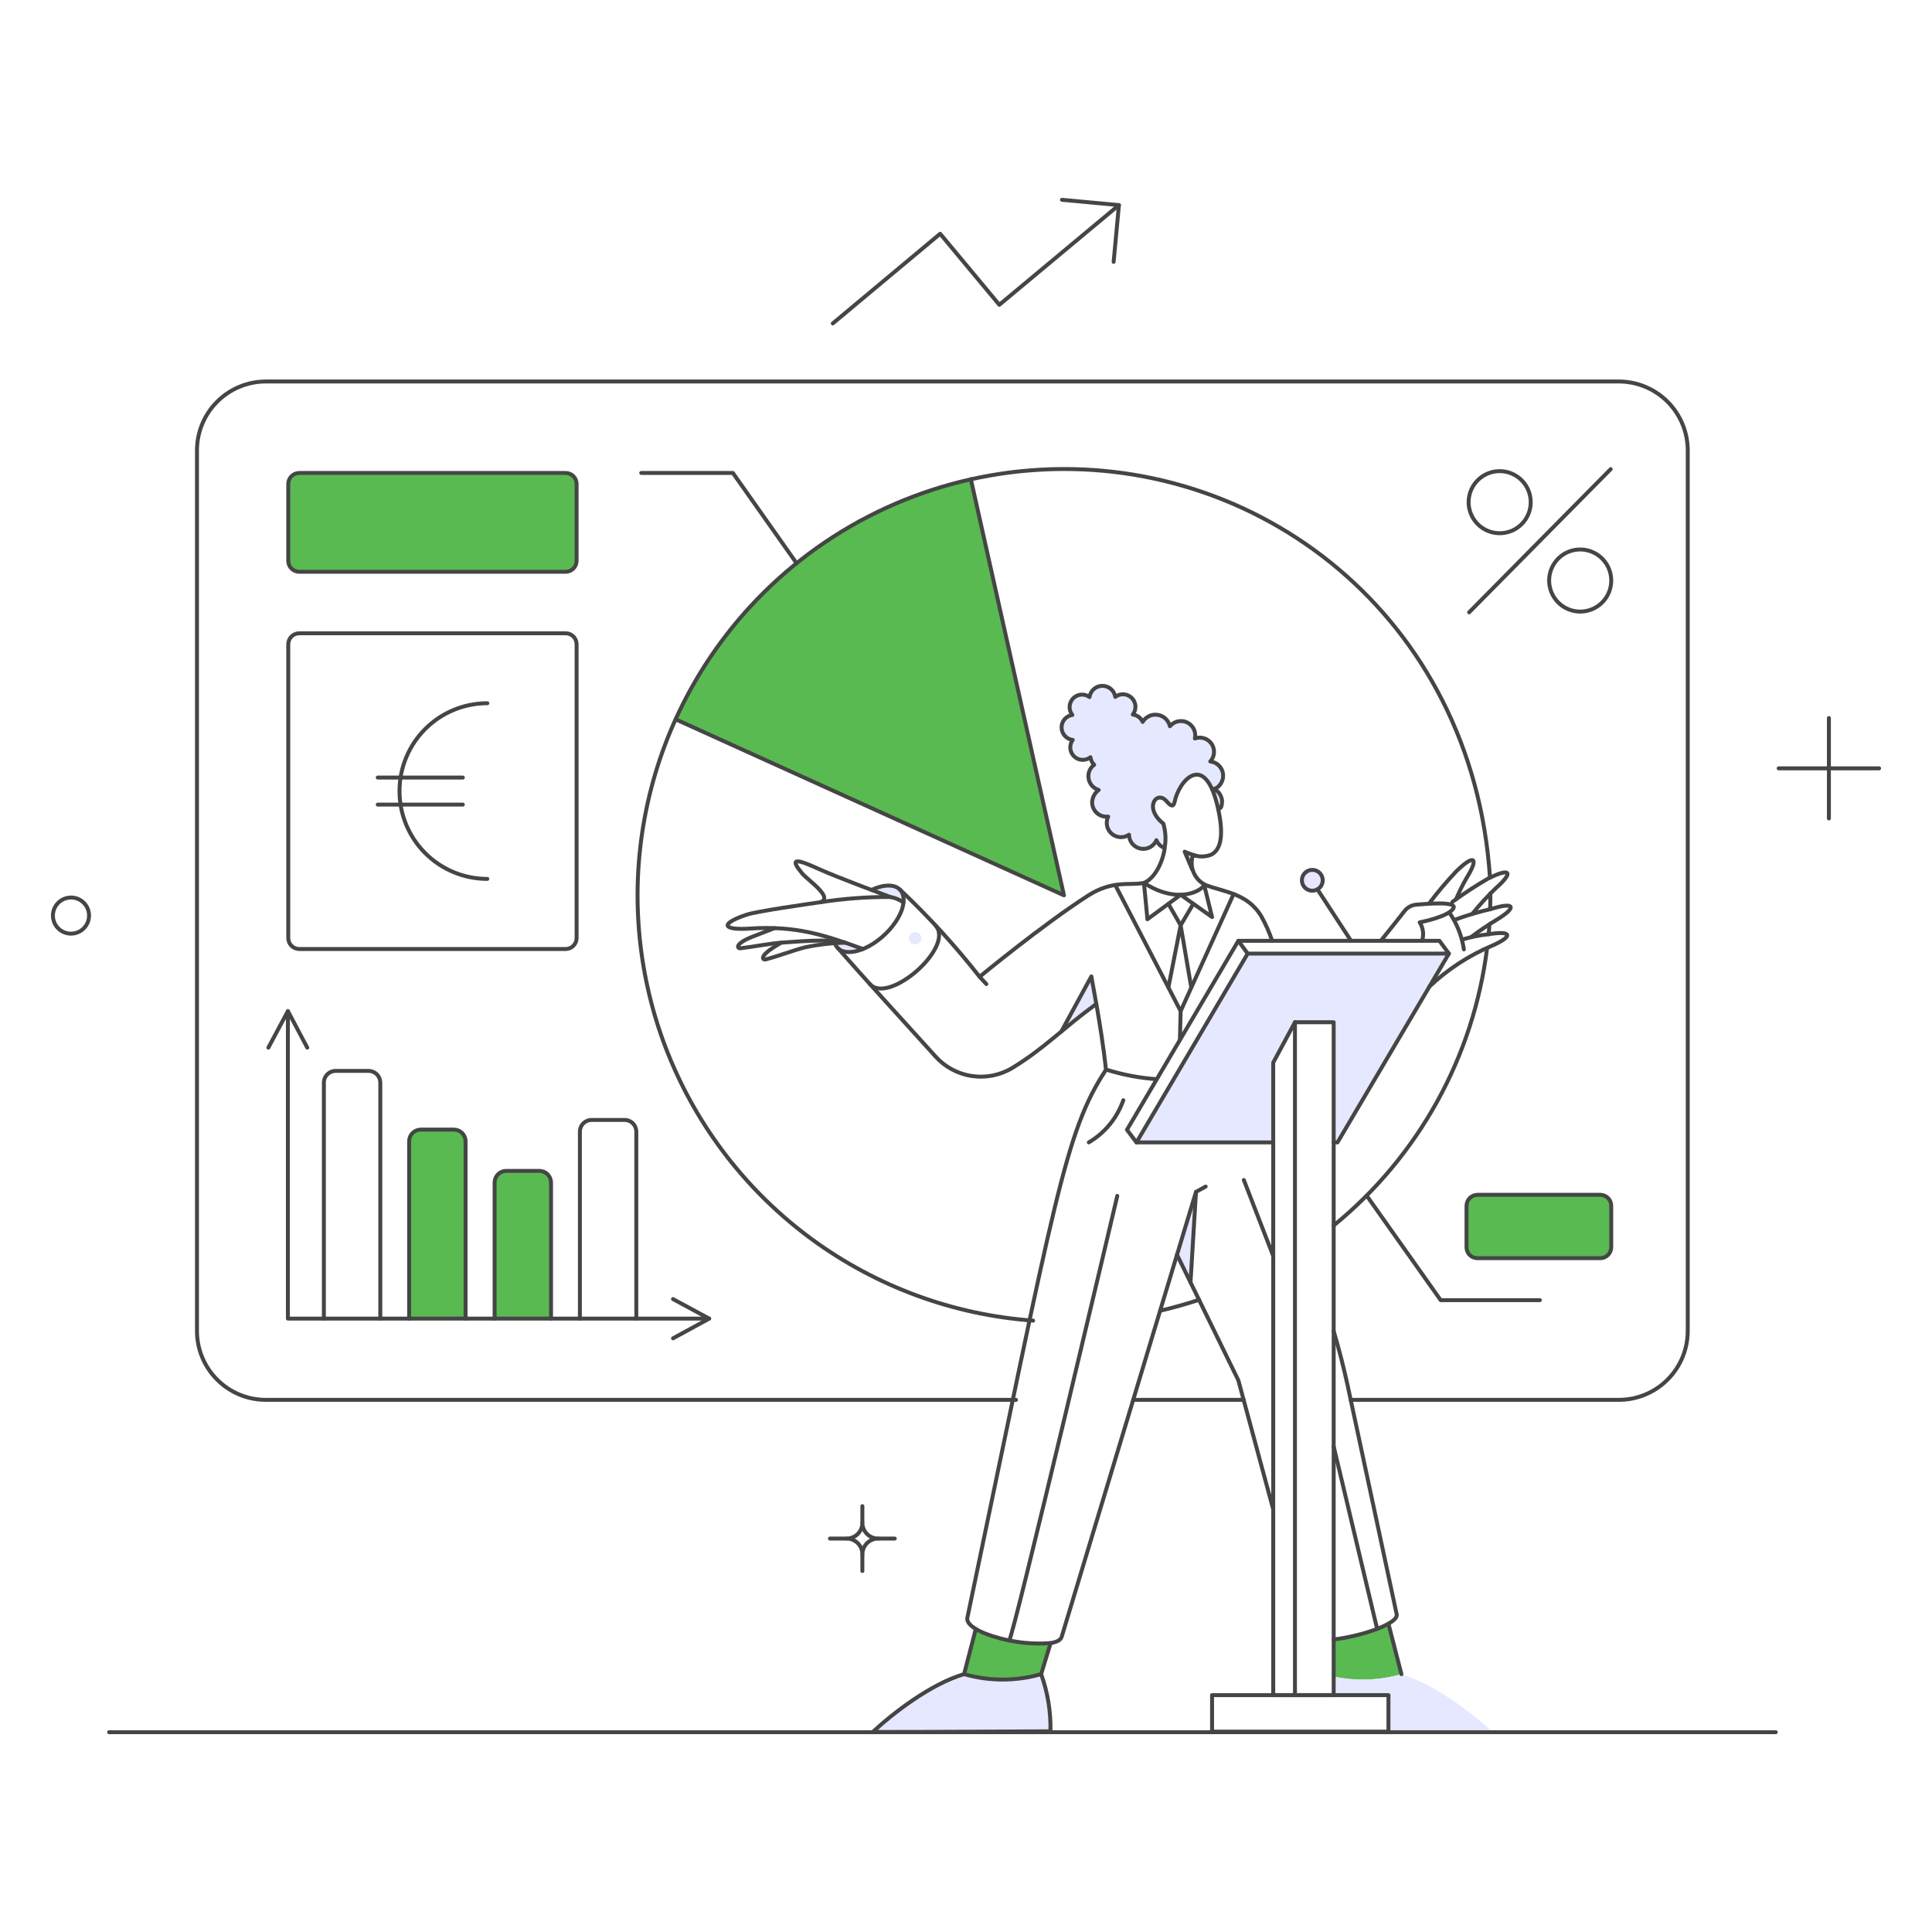 <?xml version="1.0" encoding="UTF-8"?> <svg xmlns="http://www.w3.org/2000/svg" width="491" height="491" viewBox="0 0 491 491" fill="none"><path d="M352.863 412.658C348.474 414.749 343.769 416.098 338.939 416.65V426.069C344.641 427.283 350.552 427.075 356.156 425.468L352.863 412.658Z" fill="#59BA51"></path><path d="M247.984 413.958L244.967 425.468C251.367 427.303 258.151 427.303 264.551 425.468L267.011 417.532C260.464 418.064 253.893 416.828 247.984 413.958Z" fill="#59BA51"></path><path d="M406.696 319.759H375.453C374.715 319.758 374.007 319.465 373.485 318.943C372.963 318.421 372.669 317.713 372.669 316.974V306.395C372.669 305.656 372.963 304.949 373.485 304.426C374.007 303.904 374.715 303.611 375.453 303.61H406.696C407.434 303.611 408.142 303.904 408.664 304.426C409.186 304.949 409.48 305.656 409.48 306.395V316.974C409.48 317.713 409.186 318.421 408.664 318.943C408.142 319.465 407.434 319.758 406.696 319.759Z" fill="#59BA51"></path><path d="M146.491 142.523V122.981C146.489 122.243 146.195 121.536 145.674 121.014C145.152 120.492 144.445 120.198 143.707 120.196H76.043C75.305 120.198 74.599 120.492 74.077 121.014C73.556 121.536 73.262 122.243 73.261 122.981V142.523C73.262 143.26 73.556 143.967 74.077 144.489C74.599 145.011 75.305 145.305 76.043 145.307H143.753C144.117 145.309 144.478 145.238 144.814 145.099C145.15 144.959 145.455 144.753 145.71 144.493C145.966 144.234 146.166 143.926 146.3 143.587C146.435 143.249 146.499 142.887 146.491 142.523Z" fill="#59BA51"></path><path d="M246.775 121.779C230.389 125.456 215.079 132.885 202.05 143.481C189.022 154.078 178.629 167.553 171.691 182.847L270.396 227.549L246.775 121.779Z" fill="#59BA51"></path><path d="M115.352 287.08H106.949C106.162 287.08 105.407 287.392 104.848 287.947C104.572 288.223 104.353 288.551 104.204 288.912C104.055 289.273 103.98 289.66 103.981 290.05V335.111H118.322V290.05C118.323 289.66 118.247 289.273 118.098 288.912C117.949 288.552 117.731 288.224 117.455 287.948C117.179 287.672 116.851 287.453 116.49 287.304C116.129 287.155 115.742 287.079 115.352 287.08Z" fill="#59BA51"></path><path d="M137.07 297.569H128.67C127.882 297.57 127.127 297.881 126.569 298.437C126.292 298.712 126.073 299.04 125.924 299.401C125.775 299.762 125.7 300.149 125.702 300.54V335.112H140.041V300.54C140.036 299.753 139.722 299 139.166 298.444C138.61 297.888 137.857 297.574 137.07 297.569Z" fill="#59BA51"></path><path d="M379.361 440.225C374.302 435.491 364.605 427.975 356.155 425.515C350.545 427.077 344.644 427.283 338.939 426.116V430.803H352.863V440.086L379.361 440.225Z" fill="#E6E8FF"></path><path d="M288.558 179.449C288.604 180.222 288.368 180.985 287.894 181.596C288.437 181.666 288.953 181.874 289.391 182.201C289.83 182.529 290.177 182.964 290.398 183.465C290.675 183.005 291.047 182.609 291.49 182.304C291.932 181.999 292.434 181.791 292.962 181.695C293.491 181.599 294.034 181.616 294.555 181.745C295.077 181.875 295.565 182.114 295.987 182.446C296.661 182.981 297.132 183.731 297.323 184.569C297.843 183.938 298.56 183.501 299.359 183.328C300.158 183.155 300.992 183.257 301.726 183.616C302.46 183.976 303.052 184.572 303.405 185.309C303.759 186.046 303.853 186.881 303.674 187.679C304.435 187.399 305.269 187.384 306.04 187.635C306.811 187.887 307.476 188.39 307.927 189.064C308.378 189.739 308.589 190.545 308.526 191.354C308.464 192.163 308.131 192.927 307.582 193.524C308.418 193.609 309.199 193.981 309.791 194.577C310.384 195.172 310.753 195.954 310.835 196.79C310.917 197.626 310.707 198.465 310.241 199.164C309.775 199.863 309.082 200.379 308.278 200.625C308.696 200.866 309.061 201.188 309.351 201.574C309.641 201.959 309.849 202.399 309.964 202.868C310.082 203.335 310.104 203.821 310.03 204.297C309.955 204.773 309.785 205.229 309.529 205.638L309.251 204.431C305.909 190.6 299.226 198.722 298.39 203.967C298.205 204.941 297.601 204.988 296.397 203.596C293.891 200.625 290.454 205.349 295.559 209.258C296.048 210.626 296.221 212.082 296.07 213.525L295.933 215.479C295.472 215.32 295.05 215.063 294.698 214.726C294.345 214.389 294.07 213.979 293.891 213.525C293.565 214.293 292.985 214.925 292.248 215.315C291.51 215.704 290.661 215.827 289.843 215.663C289.026 215.498 288.29 215.058 287.76 214.415C287.229 213.772 286.936 212.966 286.929 212.133C286.267 212.582 285.476 212.8 284.678 212.752C283.88 212.705 283.12 212.395 282.516 211.871C281.912 211.346 281.499 210.637 281.34 209.854C281.181 209.07 281.286 208.256 281.638 207.538C281.123 207.598 280.601 207.547 280.106 207.39C279.612 207.232 279.157 206.972 278.771 206.626C278.385 206.279 278.077 205.855 277.867 205.38C277.657 204.906 277.55 204.393 277.554 203.874C277.584 203.264 277.749 202.669 278.038 202.131C278.327 201.593 278.733 201.126 279.225 200.764C278.419 200.529 277.719 200.022 277.244 199.33C276.769 198.638 276.548 197.803 276.618 196.966C276.662 196.452 276.815 195.954 277.066 195.504C277.317 195.054 277.66 194.662 278.074 194.355C277.547 193.846 277.213 193.171 277.126 192.444C276.52 192.916 275.764 193.153 274.997 193.11C274.231 193.067 273.506 192.747 272.956 192.211C272.407 191.674 272.071 190.957 272.01 190.192C271.949 189.426 272.167 188.664 272.624 188.048C271.852 187.957 271.139 187.59 270.618 187.013C270.096 186.437 269.801 185.691 269.788 184.914C269.775 184.135 270.046 183.378 270.551 182.786C271.056 182.193 271.761 181.806 272.532 181.696C272.047 181.095 271.798 180.338 271.83 179.566C271.863 178.794 272.176 178.061 272.71 177.502C273.245 176.944 273.965 176.601 274.736 176.536C275.506 176.471 276.273 176.69 276.894 177.151C277.002 176.364 277.391 175.643 277.988 175.12C278.585 174.596 279.351 174.306 280.145 174.302C280.939 174.296 281.709 174.575 282.314 175.09C282.919 175.604 283.318 176.319 283.438 177.104C283.898 176.753 284.445 176.534 285.02 176.47C285.595 176.405 286.176 176.499 286.702 176.74C287.228 176.981 287.679 177.36 288.006 177.837C288.333 178.315 288.524 178.872 288.558 179.449Z" fill="#E6E8FF"></path><path d="M221.344 226.242L226.264 227.951C227.468 228.159 228.609 228.635 229.605 229.344C230.069 224.942 225.985 223.967 221.344 226.242Z" fill="#E6E8FF"></path><path d="M214.617 239.56L212.157 239.653C212.993 242.298 216.195 242.484 219.302 241.184L214.617 239.56Z" fill="#E6E8FF"></path><path d="M264.597 425.469C258.197 427.303 251.414 427.303 245.014 425.469C236.567 427.928 226.867 435.445 221.808 440.179C240.51 440.179 252.296 440.039 266.962 439.993C267.074 435.047 266.273 430.123 264.597 425.469Z" fill="#E6E8FF"></path><path d="M333.512 220.998C332.989 220.999 332.478 221.154 332.044 221.445C331.609 221.736 331.271 222.149 331.07 222.632C330.87 223.115 330.818 223.647 330.919 224.159C331.021 224.672 331.272 225.144 331.641 225.514C332.011 225.883 332.482 226.134 332.995 226.236C333.508 226.338 334.039 226.287 334.523 226.088C335.171 225.819 335.687 225.304 335.955 224.655C336.224 224.007 336.225 223.278 335.957 222.629C335.756 222.147 335.416 221.734 334.981 221.444C334.546 221.153 334.035 220.998 333.512 220.998Z" fill="#E6E8FF"></path><path d="M234.2 238.445C234.184 238.859 234.008 239.251 233.709 239.538C233.411 239.825 233.013 239.985 232.599 239.985C232.184 239.985 231.786 239.825 231.488 239.538C231.189 239.251 231.014 238.859 230.997 238.445C231.014 238.032 231.189 237.64 231.488 237.353C231.786 237.066 232.184 236.906 232.599 236.906C233.013 236.906 233.411 237.066 233.709 237.353C234.008 237.64 234.184 238.032 234.2 238.445Z" fill="#E6E8FF"></path><path d="M277.312 248.146L269.739 262.114C272.382 259.932 275.167 257.614 278.648 255.061C277.915 250.977 277.358 248.146 277.312 248.146Z" fill="#E6E8FF"></path><path d="M303.95 302.908L302.557 325.926L299.123 318.871L303.95 302.908Z" fill="#E6E8FF"></path><path d="M317.084 242.345L288.822 290.33H323.58V270.05L329.103 259.796H338.942V290.33H339.917L368.223 242.345H317.084Z" fill="#E6E8FF"></path><path d="M301.075 216.444L302.924 219.012L303.19 217.28C302.46 217.07 301.751 216.79 301.075 216.444Z" fill="#E6E8FF"></path><path d="M361.402 239.096C361.655 238.318 361.732 237.495 361.627 236.684C361.523 235.874 361.24 235.096 360.799 234.408C361.959 234.176 368.086 232.879 369.349 230.883C370.602 228.841 361.554 229.816 359.976 229.906C359.377 229.953 358.794 230.125 358.266 230.413C357.738 230.7 357.277 231.096 356.913 231.574C355.613 233.245 353.339 236.125 350.926 239.093" stroke="#454545" stroke-linecap="round" stroke-linejoin="round"></path><path d="M371.657 238.771C373.729 238.142 375.855 237.707 378.008 237.471C384.545 236.37 384.506 238.028 379.168 240.349C373.291 242.83 367.907 246.346 363.271 250.728" stroke="#454545" stroke-linecap="round" stroke-linejoin="round"></path><path d="M369.708 233.758C372.71 232.652 375.779 231.739 378.897 231.022C385.248 229.039 385.4 230.705 380.429 233.709C378.182 235.053 376.012 236.521 373.931 238.106" stroke="#454545" stroke-linecap="round" stroke-linejoin="round"></path><path d="M369.102 229.212C372.028 227.074 375.065 225.091 378.199 223.272C384.164 220.306 384.55 221.833 380.194 225.685C378.03 227.742 376.01 229.946 374.149 232.28" stroke="#454545" stroke-linecap="round" stroke-linejoin="round"></path><path d="M363.149 229.679C365.312 226.791 367.642 224.032 370.125 221.415C374.906 216.774 375.802 218.176 372.724 223.125C371.725 224.846 370.841 226.631 370.079 228.47" stroke="#454545" stroke-linecap="round" stroke-linejoin="round"></path><path d="M372.033 241.277C371.535 237.908 370.265 234.7 368.32 231.904" stroke="#454545" stroke-linecap="round" stroke-linejoin="round"></path><path d="M287.986 355.762H316.063" stroke="#454545" stroke-linecap="round" stroke-linejoin="round"></path><path d="M258.202 355.762H67.599C65.294 355.766 63.012 355.314 60.882 354.433C58.753 353.552 56.818 352.259 55.19 350.628C53.559 349 52.266 347.066 51.386 344.937C50.505 342.807 50.054 340.525 50.058 338.221V114.492C50.056 112.188 50.508 109.906 51.389 107.777C52.27 105.648 53.562 103.713 55.191 102.084C56.821 100.455 58.755 99.163 60.884 98.282C63.013 97.401 65.295 96.949 67.599 96.951H411.383C413.687 96.95 415.968 97.403 418.097 98.284C420.226 99.165 422.16 100.457 423.789 102.086C425.418 103.715 426.71 105.649 427.591 107.778C428.472 109.907 428.925 112.188 428.924 114.492V338.221C428.927 340.525 428.475 342.807 427.594 344.936C426.713 347.065 425.42 348.999 423.79 350.628C422.162 352.258 420.227 353.551 418.098 354.432C415.969 355.313 413.687 355.765 411.383 355.762H343.256" stroke="#454545" stroke-linecap="round" stroke-linejoin="round"></path><path d="M309.612 205.73L309.333 204.523C306.016 190.981 299.585 198.485 298.534 203.727C298.229 205.241 297.513 204.836 296.48 203.641C293.974 200.671 290.566 205.307 295.642 209.304C296.194 211.136 296.338 213.07 296.065 214.966C295.786 218.351 293.793 223.085 290.73 224.385C299.87 230.326 306.275 225.824 305.997 224.71C304.737 223.992 303.768 222.856 303.256 221.5C302.744 220.143 302.723 218.65 303.195 217.279C304.7 217.822 306.352 217.792 307.836 217.196C309.89 216.151 311.224 213.119 309.612 205.73Z" stroke="#454545" stroke-linecap="round" stroke-linejoin="round"></path><path d="M290.725 224.385C287.244 225.118 282.835 223.55 276.476 227.634C264.92 235.058 248.957 248.238 248.957 248.238C242.76 240.35 235.982 232.936 228.682 226.056" stroke="#454545" stroke-linecap="round" stroke-linejoin="round"></path><path d="M305.992 224.757C310.726 226.711 317.038 226.845 320.609 232.972C321.691 234.928 322.595 236.978 323.316 239.096" stroke="#454545" stroke-linecap="round" stroke-linejoin="round"></path><path d="M221.483 226.176C225.587 224.222 229.222 224.811 229.608 228.091C230.211 233.221 223.377 240.481 217.448 241.77C215.005 242.303 212.844 241.77 212.164 239.67" stroke="#454545" stroke-linecap="round" stroke-linejoin="round"></path><path d="M213.032 241.06C219.471 248.417 228.233 257.963 237.681 268.418C240.079 271.116 243.342 272.893 246.909 273.444C250.476 273.995 254.123 273.284 257.223 271.435C265.423 266.43 269.832 261.566 278.621 255.13C279.444 259.795 280.463 266.103 281.064 271.806C285.253 273.13 289.584 273.956 293.966 274.266" stroke="#454545" stroke-linecap="round" stroke-linejoin="round"></path><path d="M229.605 229.352C228.61 228.643 227.468 228.167 226.263 227.959C226.263 227.959 212.767 222.986 208.126 220.858C201.726 217.927 200.798 218.298 203.9 222.018C205.254 223.638 212.071 228.191 208.405 229.305" stroke="#454545" stroke-linecap="round" stroke-linejoin="round"></path><path d="M214.617 239.513C210.486 238.536 202.318 239.33 198.698 239.559C195.73 239.747 191.455 240.632 188.165 240.998C187.42 241.081 186.587 239.977 190.949 238.167L196.795 235.893" stroke="#454545" stroke-linecap="round" stroke-linejoin="round"></path><path d="M214.778 239.564C211.4 239.645 208.036 240.031 204.731 240.72C202.044 241.37 197.493 243.092 194.569 243.829C193.836 244.018 192.859 243.097 196.887 240.581C197.222 240.39 197.801 240.004 198.524 239.572" stroke="#454545" stroke-linecap="round" stroke-linejoin="round"></path><path d="M267.004 417.578L264.597 425.468" stroke="#454545" stroke-linecap="round" stroke-linejoin="round"></path><path d="M245.014 425.467L247.989 413.984" stroke="#454545" stroke-linecap="round" stroke-linejoin="round"></path><path d="M281.117 271.813C270.675 287.637 268.315 303.813 245.847 411.127C245.483 412.876 248.558 414.417 250.217 415.086C255.559 417.149 261.293 418 267.003 417.578C268.486 417.334 269.517 416.845 269.795 416.046L303.95 302.904L306.409 301.558" stroke="#454545" stroke-linecap="round" stroke-linejoin="round"></path><path d="M276.708 290.329C280.808 287.906 283.916 284.108 285.48 279.61" stroke="#454545" stroke-linecap="round" stroke-linejoin="round"></path><path d="M256.475 416.882C257.311 417.021 283.948 303.928 283.948 303.928" stroke="#454545" stroke-linecap="round" stroke-linejoin="round"></path><path d="M323.579 383.607L314.717 350.799L299.123 318.87" stroke="#454545" stroke-linecap="round" stroke-linejoin="round"></path><path d="M338.942 416.65C345.855 415.861 355.508 412.659 354.951 410.245L342.476 352.052C341.47 347.431 340.294 342.849 338.949 338.314" stroke="#454545" stroke-linecap="round" stroke-linejoin="round"></path><path d="M323.58 319.195L316.11 299.89" stroke="#454545" stroke-linecap="round" stroke-linejoin="round"></path><path d="M349.985 413.958L338.942 367.597" stroke="#454545" stroke-linecap="round" stroke-linejoin="round"></path><path d="M288.822 290.329L286.408 287.127L314.717 239.095H365.812L368.223 242.344" stroke="#454545" stroke-linecap="round" stroke-linejoin="round"></path><path d="M314.717 239.095L317.084 242.344" stroke="#454545" stroke-linecap="round" stroke-linejoin="round"></path><path d="M266.964 439.993C252.308 440.039 240.512 440.178 221.808 440.178C226.867 435.444 236.567 427.928 245.014 425.468C251.414 427.303 258.197 427.303 264.597 425.468C266.276 430.122 267.079 435.047 266.964 439.993Z" stroke="#454545" stroke-linecap="round" stroke-linejoin="round"></path><path d="M356.158 425.468L352.862 412.659" stroke="#454545" stroke-linecap="round" stroke-linejoin="round"></path><path d="M27.733 440.225H451.292" stroke="#454545" stroke-linecap="round" stroke-linejoin="round"></path><path d="M338.942 430.803H323.579V270.049L329.102 259.792H338.942V430.803Z" stroke="#454545" stroke-linecap="round" stroke-linejoin="round"></path><path d="M329.102 259.792V430.803" stroke="#454545" stroke-linecap="round" stroke-linejoin="round"></path><path d="M352.863 440.085H308.034V430.803H352.863V440.085Z" stroke="#454545" stroke-linecap="round" stroke-linejoin="round"></path><path d="M304.738 330.334C301.483 331.399 298.185 332.327 294.853 333.116" stroke="#454545" stroke-linecap="round" stroke-linejoin="round"></path><path d="M377.923 240.999C374.463 268.619 360.504 293.849 338.942 311.454" stroke="#454545" stroke-linecap="round" stroke-linejoin="round"></path><path d="M378.526 234.919C378.48 235.754 378.387 236.59 378.341 237.425" stroke="#454545" stroke-linecap="round" stroke-linejoin="round"></path><path d="M378.758 227.038C378.758 228.399 378.758 229.725 378.714 231.079" stroke="#454545" stroke-linecap="round" stroke-linejoin="round"></path><path d="M262.555 335.623C242.235 334.15 222.741 326.979 206.311 314.931C189.881 302.883 177.181 286.447 169.667 267.509C162.154 248.572 160.131 227.899 163.833 207.864C167.534 187.829 176.809 169.244 190.593 154.241C209.069 134.134 234.455 121.745 261.673 119.552C319.268 114.893 374.227 156.437 378.665 223.04" stroke="#454545" stroke-linecap="round" stroke-linejoin="round"></path><path d="M246.729 121.779L270.396 227.542L171.691 182.806" stroke="#454545" stroke-linecap="round" stroke-linejoin="round"></path><path d="M202.435 143.133L186.261 120.201H162.965" stroke="#454545" stroke-linecap="round" stroke-linejoin="round"></path><path d="M347.34 303.881L366.136 330.426H391.336" stroke="#454545" stroke-linecap="round" stroke-linejoin="round"></path><path d="M389.015 127.581C389.026 129.142 388.573 130.67 387.713 131.973C386.854 133.276 385.627 134.295 384.188 134.899C383.113 135.351 381.951 135.559 380.786 135.509C379.62 135.458 378.481 135.15 377.449 134.606C376.417 134.062 375.518 133.296 374.818 132.364C374.117 131.431 373.631 130.355 373.396 129.213C373.111 127.813 373.21 126.362 373.684 125.015C374.158 123.667 374.988 122.473 376.087 121.56C377.186 120.648 378.512 120.05 379.923 119.831C381.335 119.613 382.779 119.781 384.103 120.319C385.064 120.708 385.938 121.284 386.675 122.012C387.413 122.741 387.999 123.608 388.4 124.564C388.8 125.519 389.01 126.543 389.015 127.581Z" stroke="#454545" stroke-linecap="round" stroke-linejoin="round"></path><path d="M409.48 147.489C409.491 149.05 409.038 150.578 408.178 151.881C407.319 153.184 406.092 154.203 404.653 154.807C403.093 155.465 401.364 155.603 399.719 155.201C398.075 154.8 396.603 153.88 395.521 152.578C394.44 151.276 393.805 149.661 393.712 147.971C393.619 146.28 394.072 144.605 395.004 143.192C395.936 141.779 397.298 140.703 398.888 140.124C400.478 139.544 402.213 139.491 403.835 139.972C405.458 140.454 406.883 141.445 407.899 142.798C408.916 144.152 409.47 145.796 409.48 147.489Z" stroke="#454545" stroke-linecap="round" stroke-linejoin="round"></path><path d="M373.374 155.61L409.341 119.226" stroke="#454545" stroke-linecap="round" stroke-linejoin="round"></path><path d="M146.538 122.985C146.536 122.247 146.242 121.54 145.72 121.018C145.198 120.497 144.491 120.203 143.753 120.201H76.043C75.306 120.203 74.599 120.498 74.078 121.019C73.556 121.541 73.263 122.248 73.261 122.985V142.527C73.263 143.265 73.556 143.972 74.078 144.493C74.599 145.015 75.306 145.309 76.043 145.312H143.753C144.491 145.31 145.198 145.016 145.72 144.494C146.242 143.972 146.536 143.265 146.538 142.527V122.985Z" stroke="#454545" stroke-linecap="round" stroke-linejoin="round"></path><path d="M146.538 163.73C146.536 162.992 146.242 162.285 145.72 161.763C145.198 161.241 144.491 160.947 143.753 160.945H76.043C75.306 160.948 74.599 161.242 74.078 161.764C73.556 162.286 73.263 162.992 73.261 163.73V238.399C73.263 239.137 73.556 239.844 74.078 240.365C74.599 240.887 75.306 241.181 76.043 241.184H143.753C144.491 241.182 145.198 240.888 145.72 240.366C146.242 239.844 146.536 239.137 146.538 238.399V163.73Z" stroke="#454545" stroke-linecap="round" stroke-linejoin="round"></path><path d="M372.703 316.967C372.701 317.515 372.861 318.052 373.164 318.509C373.466 318.966 373.897 319.324 374.403 319.537C374.737 319.676 375.099 319.749 375.463 319.752H406.695C407.434 319.751 408.142 319.457 408.664 318.935C409.186 318.413 409.48 317.705 409.48 316.967V306.434C409.48 305.696 409.186 304.988 408.664 304.466C408.142 303.943 407.434 303.65 406.695 303.649H375.509C374.769 303.65 374.059 303.944 373.534 304.465C373.008 304.986 372.71 305.694 372.703 306.434V316.967Z" stroke="#454545" stroke-linecap="round" stroke-linejoin="round"></path><path d="M96.65 335.112V275.109C96.643 274.325 96.327 273.576 95.771 273.024C95.215 272.472 94.463 272.161 93.68 272.16H85.277C84.688 272.165 84.113 272.343 83.625 272.672C83.137 273.002 82.756 273.467 82.531 274.012C82.385 274.376 82.306 274.764 82.309 275.155V335.112" stroke="#454545" stroke-linecap="round" stroke-linejoin="round"></path><path d="M73.166 257.01V335.112H180.23" stroke="#454545" stroke-linecap="round" stroke-linejoin="round"></path><path d="M118.322 335.112V290.051C118.318 289.264 118.003 288.511 117.447 287.955C116.891 287.399 116.138 287.085 115.352 287.08H106.949C106.162 287.081 105.406 287.392 104.848 287.947C104.572 288.223 104.353 288.551 104.204 288.912C104.055 289.273 103.979 289.66 103.981 290.051V335.112" stroke="#454545" stroke-linecap="round" stroke-linejoin="round"></path><path d="M140.04 335.112V300.54C140.036 299.754 139.722 299.001 139.166 298.445C138.609 297.888 137.857 297.574 137.07 297.57H128.67C127.881 297.569 127.125 297.881 126.566 298.437C126.29 298.713 126.071 299.041 125.922 299.402C125.774 299.763 125.698 300.149 125.699 300.54V335.112" stroke="#454545" stroke-linecap="round" stroke-linejoin="round"></path><path d="M161.714 335.111V287.591C161.71 286.804 161.396 286.051 160.84 285.495C160.283 284.939 159.531 284.625 158.744 284.62H150.341C149.554 284.62 148.798 284.932 148.24 285.488C147.964 285.763 147.745 286.091 147.596 286.452C147.447 286.813 147.371 287.2 147.373 287.591V335.111" stroke="#454545" stroke-linecap="round" stroke-linejoin="round"></path><path d="M68.202 266.244L73.168 256.964L78.086 266.244" stroke="#454545" stroke-linecap="round" stroke-linejoin="round"></path><path d="M171.041 330.148L180.228 335.112L171.043 340.124" stroke="#454545" stroke-linecap="round" stroke-linejoin="round"></path><path d="M290.725 224.385L291.607 233.619L300.051 227.402L308.034 233.064L305.992 224.757" stroke="#454545" stroke-linecap="round" stroke-linejoin="round"></path><path d="M283.438 224.942L300.051 256.964L299.865 264.248" stroke="#454545" stroke-linecap="round" stroke-linejoin="round"></path><path d="M313.511 227.217L300.051 256.964" stroke="#454545" stroke-linecap="round" stroke-linejoin="round"></path><path d="M296.941 229.723L300.051 235.151L303.253 229.723" stroke="#454545" stroke-linecap="round" stroke-linejoin="round"></path><path d="M296.941 250.93L300.051 235.15L302.743 250.93" stroke="#454545" stroke-linecap="round" stroke-linejoin="round"></path><path d="M123.852 223.364C117.932 223.364 112.254 221.012 108.068 216.826C103.882 212.64 101.531 206.963 101.531 201.043C101.531 195.123 103.882 189.445 108.068 185.259C112.254 181.073 117.932 178.721 123.852 178.721" stroke="#454545" stroke-linecap="round" stroke-linejoin="round"></path><path d="M117.626 197.609H96" stroke="#454545" stroke-linecap="round" stroke-linejoin="round"></path><path d="M117.626 204.477H96" stroke="#454545" stroke-linecap="round" stroke-linejoin="round"></path><path d="M464.798 182.48V208.005" stroke="#454545" stroke-linecap="round" stroke-linejoin="round"></path><path d="M477.559 195.266H452.035" stroke="#454545" stroke-linecap="round" stroke-linejoin="round"></path><path d="M211.646 82.195L238.934 59.409L253.969 77.46L284.366 52.122" stroke="#454545" stroke-linecap="round" stroke-linejoin="round"></path><path d="M269.888 50.777L284.366 52.123L283.02 66.554" stroke="#454545" stroke-linecap="round" stroke-linejoin="round"></path><path d="M343.349 239.096L334.811 226.01" stroke="#454545" stroke-linecap="round" stroke-linejoin="round"></path><path d="M330.866 223.643C330.856 223.998 330.916 224.351 331.045 224.681C331.173 225.011 331.367 225.313 331.614 225.567C331.861 225.821 332.157 226.023 332.483 226.161C332.81 226.299 333.161 226.37 333.515 226.369C333.87 226.369 334.221 226.297 334.547 226.159C334.873 226.021 335.168 225.818 335.415 225.563C335.662 225.309 335.855 225.007 335.982 224.676C336.11 224.346 336.171 223.993 336.159 223.639C336.138 222.951 335.849 222.298 335.355 221.819C334.86 221.34 334.199 221.073 333.51 221.073C332.822 221.074 332.161 221.343 331.667 221.823C331.174 222.302 330.886 222.955 330.866 223.643Z" stroke="#454545" stroke-linecap="round" stroke-linejoin="round"></path><path d="M22.631 232.693C22.63 233.601 22.361 234.489 21.856 235.243C21.351 235.998 20.634 236.586 19.795 236.934C18.956 237.281 18.033 237.372 17.142 237.194C16.251 237.017 15.433 236.58 14.791 235.938C14.149 235.296 13.712 234.478 13.535 233.587C13.357 232.696 13.448 231.773 13.795 230.934C14.143 230.095 14.731 229.378 15.486 228.873C16.241 228.368 17.128 228.099 18.036 228.098C18.64 228.096 19.239 228.213 19.797 228.443C20.356 228.673 20.864 229.011 21.291 229.438C21.718 229.865 22.056 230.373 22.286 230.932C22.516 231.49 22.634 232.089 22.631 232.693Z" stroke="#454545" stroke-linecap="round" stroke-linejoin="round"></path><path d="M248.956 248.238L250.674 250.095" stroke="#454545" stroke-linecap="round" stroke-linejoin="round"></path><path d="M221.021 250.049C225.799 255.479 242.6 240.72 237.82 235.29" stroke="#454545" stroke-linecap="round" stroke-linejoin="round"></path><path d="M269.749 262.111L277.358 248.144C277.358 248.144 277.873 251.05 278.616 255.135" stroke="#454545" stroke-linecap="round" stroke-linejoin="round"></path><path d="M303.95 302.907L302.558 325.925" stroke="#454545" stroke-linecap="round" stroke-linejoin="round"></path><path d="M338.941 290.33H339.916L368.222 242.345H317.084L288.822 290.33H323.579" stroke="#454545" stroke-linecap="round" stroke-linejoin="round"></path><path d="M219.305 241.184C209.338 237.539 202.191 235.216 190.578 235.986C183.758 236.44 182.693 234.838 189.743 232.461C192.342 231.581 205.52 229.718 208.398 229.305C214.308 228.382 220.282 227.932 226.264 227.959" stroke="#454545" stroke-linecap="round" stroke-linejoin="round"></path><path d="M304 217.5C303.27 217.29 301.752 216.789 301.075 216.444L303 221" stroke="#454545" stroke-linecap="round" stroke-linejoin="round"></path><path d="M309.529 205.637C310 205.5 310.365 205.358 310.5 204.5C310.575 204.024 310.618 203.467 310.5 203C310.385 202.532 310.081 201.885 309.791 201.5C309.502 201.115 308.944 200.74 308.526 200.5C309.33 200.254 309.775 199.863 310.241 199.164C310.707 198.465 310.917 197.626 310.835 196.79C310.753 195.954 310.384 195.172 309.791 194.576C309.198 193.981 308.418 193.609 307.582 193.524C308.131 192.927 308.464 192.163 308.526 191.354C308.589 190.545 308.378 189.739 307.927 189.064C307.476 188.39 306.811 187.887 306.04 187.635C305.269 187.384 304.435 187.399 303.674 187.678C303.853 186.881 303.759 186.046 303.405 185.309C303.052 184.572 302.46 183.976 301.726 183.616C300.992 183.257 300.158 183.155 299.359 183.328C298.56 183.501 297.843 183.938 297.323 184.569C297.132 183.731 296.661 182.981 295.986 182.446C295.565 182.114 295.077 181.875 294.555 181.745C294.034 181.616 293.491 181.598 292.962 181.695C292.434 181.791 291.932 181.999 291.489 182.304C291.047 182.609 290.675 183.005 290.398 183.465C290.177 182.964 289.83 182.529 289.391 182.201C288.953 181.874 288.437 181.665 287.894 181.596C288.368 180.984 288.604 180.221 288.558 179.449C288.524 178.871 288.333 178.314 288.006 177.837C287.679 177.36 287.228 176.98 286.702 176.739C286.176 176.499 285.595 176.405 285.02 176.469C284.445 176.534 283.898 176.753 283.438 177.104C283.318 176.319 282.919 175.604 282.314 175.089C281.709 174.575 280.939 174.295 280.145 174.302C279.351 174.306 278.585 174.596 277.988 175.119C277.391 175.643 277.002 176.364 276.894 177.15C276.273 176.69 275.506 176.471 274.736 176.536C273.965 176.601 273.245 176.944 272.71 177.502C272.176 178.06 271.863 178.794 271.83 179.566C271.798 180.337 272.047 181.095 272.531 181.696C271.761 181.806 271.056 182.193 270.551 182.786C270.046 183.378 269.775 184.135 269.788 184.913C269.801 185.691 270.096 186.437 270.618 187.013C271.139 187.589 271.852 187.957 272.624 188.047C272.167 188.664 271.948 189.426 272.009 190.191C272.07 190.957 272.407 191.674 272.956 192.211C273.506 192.747 274.231 193.067 274.997 193.109C275.764 193.152 276.52 192.916 277.126 192.444C277.213 193.171 277.547 193.846 278.074 194.354C277.66 194.662 277.317 195.054 277.066 195.504C276.815 195.954 276.662 196.452 276.618 196.966C276.548 197.802 276.769 198.638 277.244 199.33C277.719 200.022 278.419 200.529 279.225 200.764C278.733 201.126 278.327 201.593 278.038 202.131C277.749 202.668 277.584 203.264 277.554 203.874C277.55 204.392 277.657 204.906 277.867 205.38C278.077 205.855 278.385 206.279 278.771 206.625C279.157 206.972 279.612 207.232 280.106 207.389C280.601 207.547 281.123 207.597 281.638 207.538C281.286 208.256 281.181 209.07 281.34 209.853C281.499 210.637 281.912 211.346 282.516 211.87C283.12 212.395 283.88 212.705 284.678 212.752C285.476 212.799 286.267 212.582 286.929 212.133C286.936 212.966 287.229 213.772 287.759 214.415C288.29 215.057 289.026 215.498 289.843 215.662C290.661 215.827 291.51 215.704 292.248 215.315C292.985 214.925 293.565 214.293 293.891 213.525C294.07 213.979 294.345 214.389 294.698 214.726C295.05 215.063 295.471 215.32 295.933 215.479" stroke="#454545" stroke-linejoin="round"></path><path d="M219.165 382.771V387.004" stroke="#454545" stroke-linecap="round" stroke-linejoin="round"></path><path d="M227.4 391.011H223.169" stroke="#454545" stroke-linecap="round" stroke-linejoin="round"></path><path d="M219.165 399.248V395.015" stroke="#454545" stroke-linecap="round" stroke-linejoin="round"></path><path d="M210.926 391.011H215.161" stroke="#454545" stroke-linecap="round" stroke-linejoin="round"></path><path d="M223.169 391.011C222.107 391.009 221.088 390.588 220.335 389.838C219.963 389.467 219.668 389.025 219.467 388.539C219.266 388.052 219.164 387.531 219.165 387.005C219.166 387.531 219.063 388.052 218.863 388.539C218.662 389.025 218.367 389.467 217.995 389.839C217.623 390.211 217.181 390.506 216.695 390.707C216.209 390.908 215.688 391.012 215.162 391.011C216.223 391.012 217.242 391.433 217.995 392.181C218.368 392.553 218.664 392.994 218.865 393.481C219.066 393.967 219.169 394.488 219.168 395.015C219.167 394.223 219.401 393.449 219.841 392.79C220.28 392.132 220.904 391.618 221.635 391.314C222.123 391.114 222.644 391.011 223.169 391.011Z" stroke="#454545" stroke-linecap="round" stroke-linejoin="round"></path></svg> 